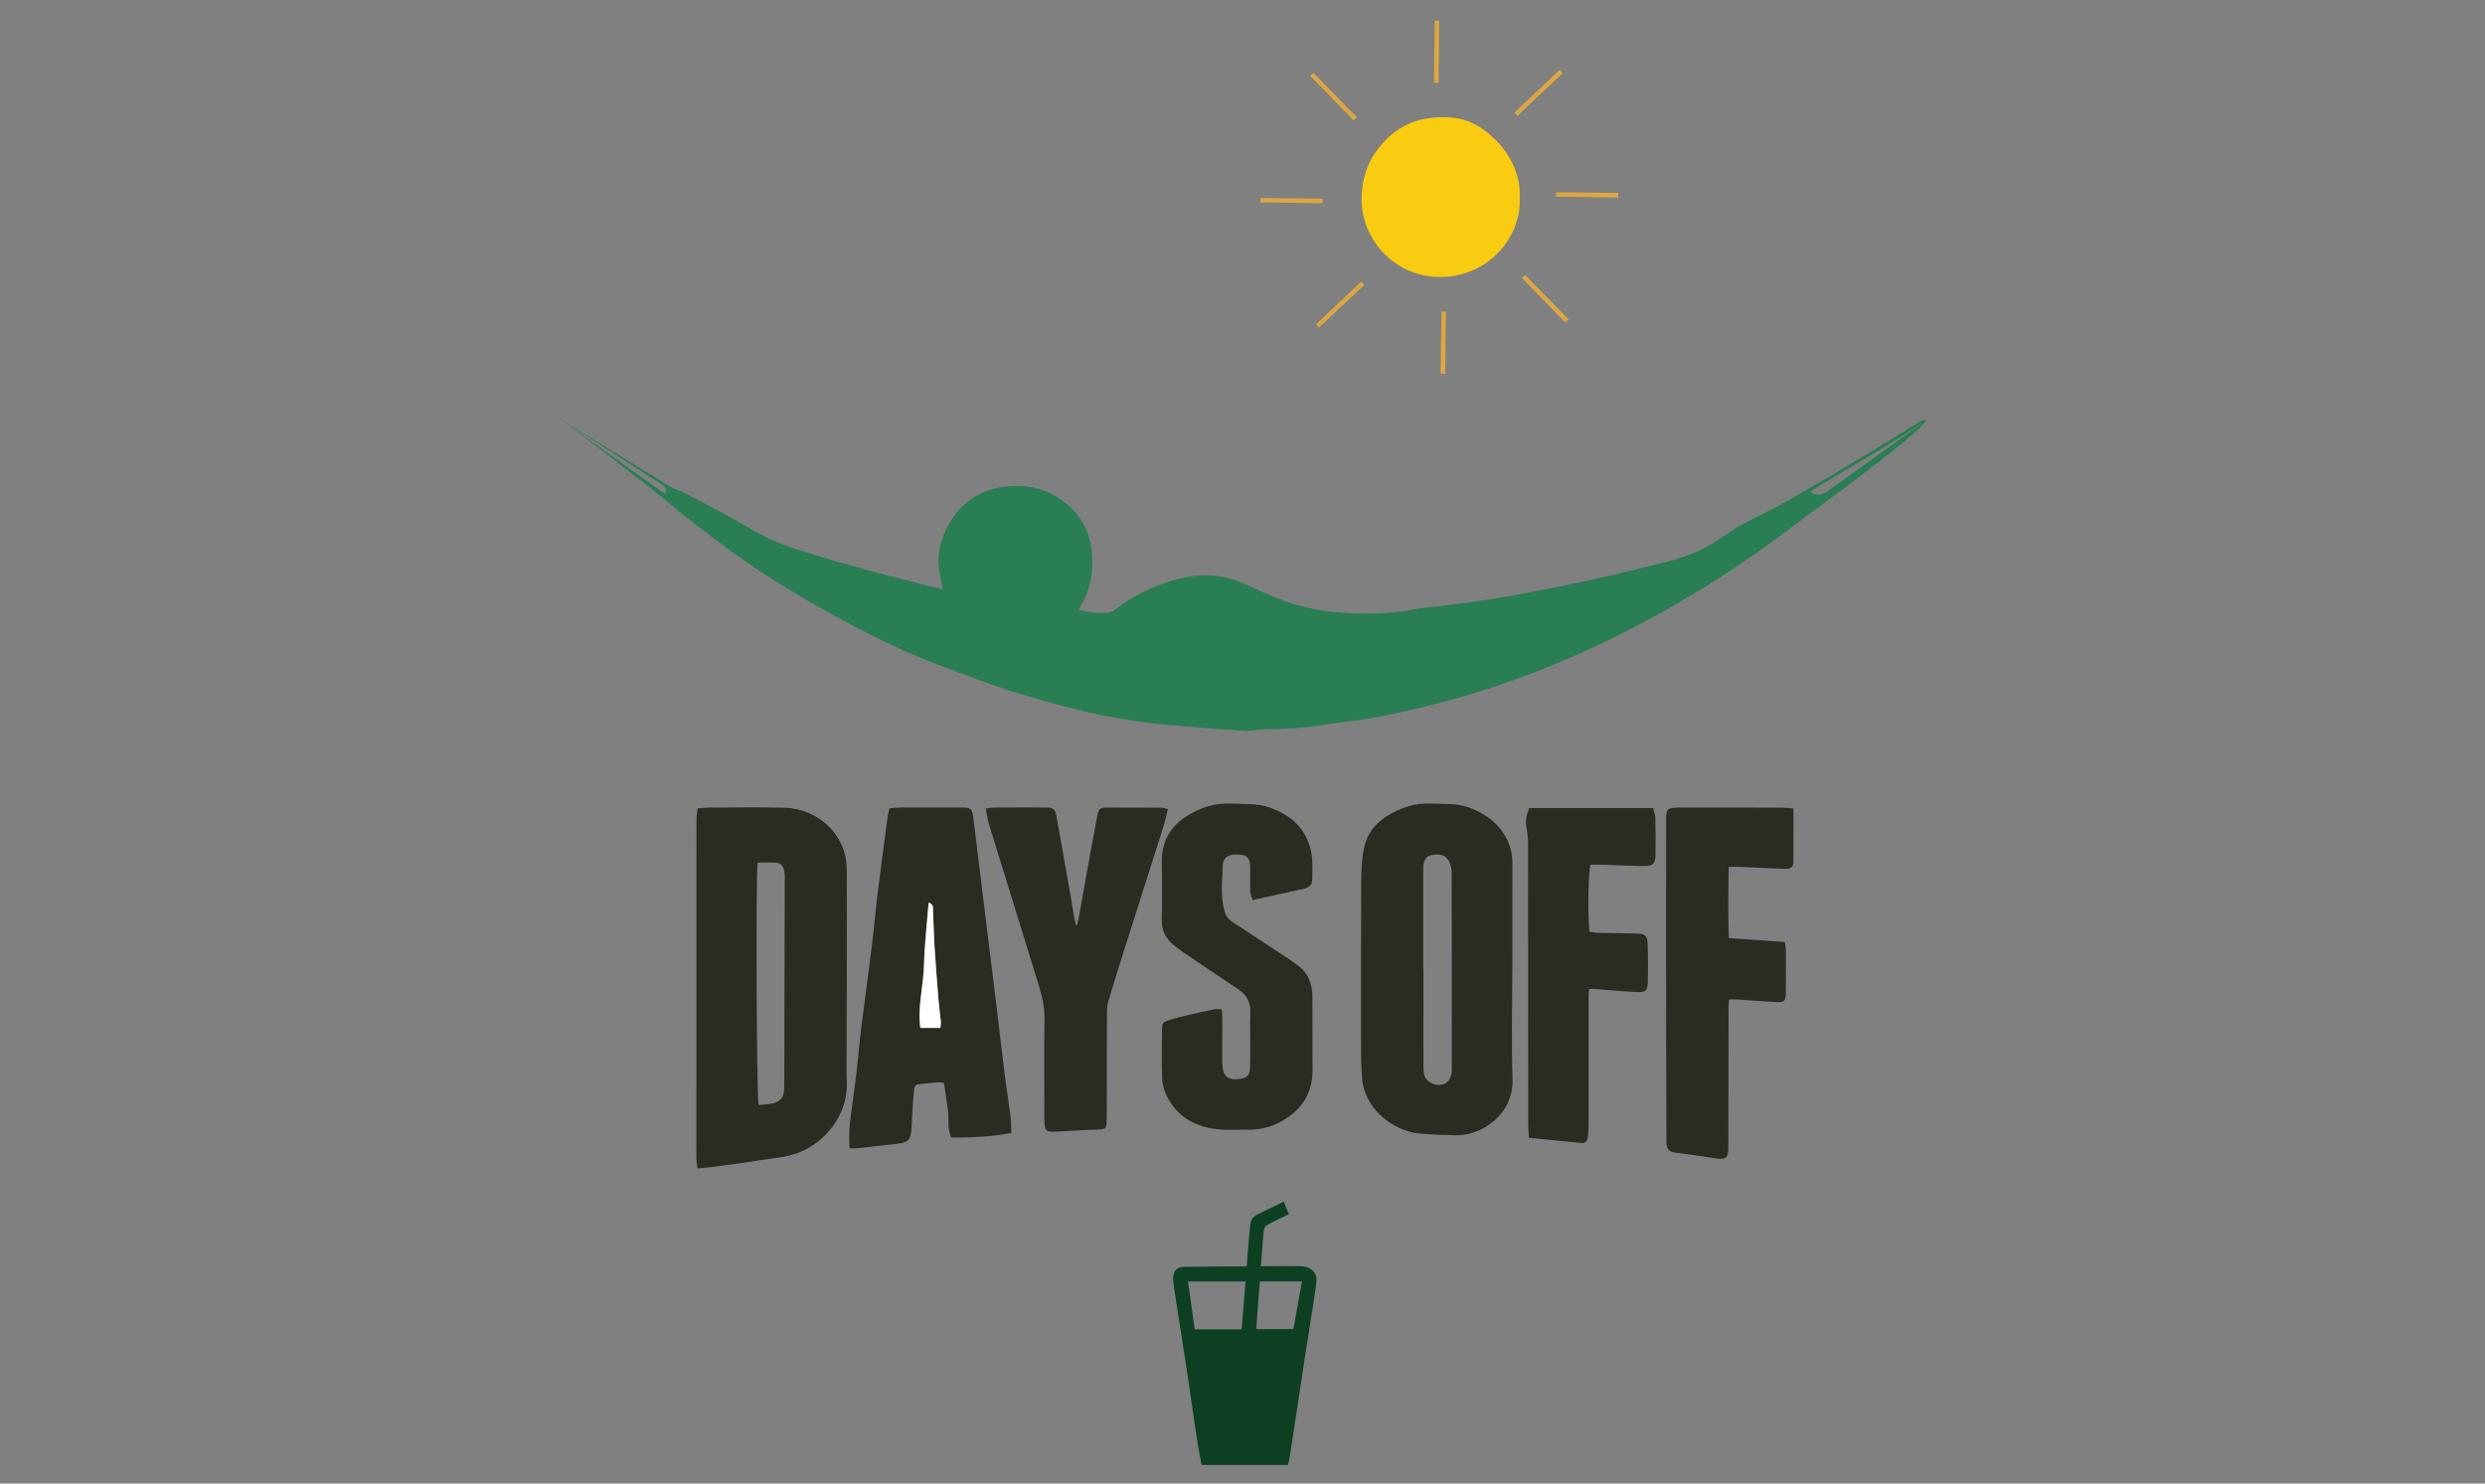 <?xml version="1.0" encoding="UTF-8"?>
<svg width="670px" height="400px" viewBox="0 0 670 400" version="1.1" xmlns="http://www.w3.org/2000/svg" xmlns:xlink="http://www.w3.org/1999/xlink">
    <rect x="0" y="0" width="670" height="400" fill="#808080" stroke="none"/>
    <title>icon-days-off</title>
    <g id="icon-days-off" stroke="none" stroke-width="1" fill="none" fill-rule="evenodd">
        <g id="Group-62" transform="translate(151, 5)">
            <path d="M332.717,136.641 C321.524,145.279 309.711,152.999 297.372,159.898 C279.997,169.613 261.83,177.503 242.689,183.009 C235.56,185.06 228.307,186.739 221.035,188.214 C215.609,189.315 210.043,189.705 204.573,190.616 C199.565,191.449 194.537,191.575 189.488,191.639 C187.882,191.66 186.265,192.162 184.676,192.063 C178.301,191.666 171.931,191.16 165.567,190.613 C162.083,190.313 158.593,189.982 155.143,189.429 C150.511,188.687 145.866,187.921 141.317,186.797 C134.609,185.14 127.915,183.362 121.337,181.256 C114.839,179.175 108.483,176.649 102.081,174.271 C91.785,170.447 82.035,165.444 72.446,160.153 C61.731,154.241 51.369,147.742 41.642,140.284 C37.774,137.319 33.784,134.482 30.155,131.244 C26.577,128.051 3.888,110.742 0.016,107.946 C-0.72,107.414 24.472,125.512 28.309,128.184 C29.032,126.529 28.077,126.076 27.223,125.507 C24.548,123.723 -0.684,107.513 0.016,107.946 C2.78,109.655 27.007,124.582 29.789,126.261 C30.797,126.87 32.024,127.104 33.08,127.648 C36.725,129.528 40.357,131.434 43.958,133.396 C48.09,135.648 52.103,138.137 56.322,140.207 C59.221,141.63 62.344,142.642 65.437,143.613 C70.818,145.301 76.232,146.892 81.671,148.383 C87.767,150.053 93.905,151.569 100.026,153.146 C100.977,153.391 101.935,153.606 103.151,153.898 C102.923,152.507 102.818,151.419 102.559,150.369 C101.293,145.24 102.412,140.487 104.992,136.064 C108.454,130.131 113.649,126.834 120.556,126.144 C126.089,125.59 131.094,126.751 135.571,130.065 C140.064,133.391 142.687,137.788 143.305,143.392 C143.885,148.65 143.269,153.637 140.392,158.202 C140.22,158.477 140.173,158.83 139.958,159.475 C142.709,160.06 145.397,160.561 148.057,160.146 C149.281,159.955 150.36,158.769 151.48,157.998 C155.968,154.906 160.891,152.703 166.105,151.244 C172.371,149.49 178.578,149.678 184.612,152.451 C188.187,154.093 191.779,155.73 195.469,157.082 C202.209,159.551 209.244,160.405 216.4,160.414 C220.768,160.419 225.105,160.304 229.424,159.433 C232.43,158.826 235.527,158.674 238.575,158.256 C244.161,157.491 249.77,156.84 255.317,155.847 C263.216,154.433 271.087,152.845 278.933,151.158 C284.867,149.883 290.736,148.31 296.646,146.922 C302.53,145.541 308.173,143.568 313.095,139.974 C318.597,135.955 324.938,133.484 330.8,130.136 C335.472,127.468 340.119,124.755 344.745,122.008 C349.59,119.13 354.403,116.198 359.218,113.27 C361.7,111.761 364.153,110.205 366.626,108.682 C367.11,108.385 367.629,108.144 368.426,108.272 C367.099,109.332 355.738,116.335 354.836,116.876 C350.241,119.635 345.616,122.345 341.015,125.096 C339.746,125.855 338.524,126.695 337.086,127.623 C338.774,128.767 340.095,128.425 341.404,127.682 C341.676,127.527 349.692,121.749 356.924,116.537 C362.827,112.282 368.208,108.405 368.426,108.272 C365.991,112.527 336.454,133.756 332.717,136.641 Z" id="Fill-4" fill="#2A7E54"></path>
            <path d="M53.538,292.949 C54.838,292.798 56.205,292.769 57.504,292.458 C59.513,291.977 60.358,290.739 60.43,288.559 C60.452,287.874 60.451,287.189 60.453,286.505 C60.497,268.785 60.542,251.065 60.58,233.346 C60.582,232.234 60.639,231.105 60.471,230.016 C60.279,228.778 59.682,227.671 58.234,227.596 C56.562,227.509 54.883,227.576 53.266,227.576 C52.747,231.721 52.986,291.024 53.538,292.949 M37.078,212.95 C38.308,212.871 39.315,212.753 40.322,212.752 C47.092,212.738 53.866,212.593 60.631,212.792 C69.39,213.05 77.248,219.886 77.299,229.324 C77.386,245.607 77.283,261.891 77.265,278.175 C77.261,281.003 77.179,283.836 77.307,286.659 C77.712,295.602 71.407,303.145 64.101,305.87 C60.919,307.056 57.597,307.22 54.329,307.765 C49.868,308.51 45.373,309.054 40.89,309.658 C39.716,309.816 38.53,309.878 37.048,310.011 C36.932,308.918 36.754,308.022 36.754,307.126 C36.746,276.87 36.753,246.614 36.776,216.359 C36.777,215.278 36.963,214.197 37.078,212.95" id="Fill-6" fill="#2A2B21"></path>
            <path d="M232.725,256.206 C232.741,256.206 232.756,256.206 232.772,256.206 C232.772,264.174 232.769,272.142 232.774,280.11 C232.775,281.395 232.733,282.688 232.868,283.961 C232.945,284.684 233.154,285.556 233.629,286.042 C234.823,287.261 236.366,287.844 238.087,287.353 C239.509,286.948 240.431,285.395 240.432,283.491 C240.442,265.842 240.445,248.193 240.41,230.543 C240.408,229.542 240.225,228.47 239.833,227.557 C239.019,225.667 237.508,225.099 235.105,225.533 C233.479,225.826 232.849,226.728 232.737,228.962 C232.707,229.56 232.726,230.161 232.726,230.761 C232.725,239.243 232.725,247.724 232.725,256.206 L232.725,256.206 Z M256.73,257.513 C256.73,267.025 256.48,276.545 256.801,286.045 C257.115,295.319 248.643,301.301 241.363,301.097 C238.038,301.004 234.701,300.931 231.397,300.586 C225.05,299.923 216.824,294.349 216.225,285.514 C216.08,283.379 215.972,281.237 215.97,279.098 C215.954,263.416 215.927,247.735 216.012,232.054 C216.028,229.08 216.206,226.035 216.878,223.155 C217.674,219.742 219.831,217.01 222.843,215.114 C226.464,212.835 230.359,211.475 234.734,211.676 C238.139,211.832 241.546,211.485 244.892,212.668 C249.358,214.247 252.894,216.816 255.166,221.031 C256.334,223.199 256.767,225.51 256.763,227.95 C256.747,237.804 256.756,247.659 256.756,257.513 L256.73,257.513 Z" id="Fill-8" fill="#2A2B21"></path>
            <path d="M102.547,272.15 C102.605,271.452 102.722,270.949 102.675,270.463 C102.487,268.508 102.199,266.562 102.039,264.605 C101.655,259.92 101.28,255.235 100.985,250.545 C100.775,247.212 100.711,243.871 100.558,240.535 C100.523,239.774 100.797,238.821 99.377,238.374 C98.928,244.115 98.266,249.672 98.123,255.241 C97.977,260.911 96.344,266.52 97.149,272.15 L102.547,272.15 Z M121.681,300.452 C116.224,301.551 110.9,301.708 105.459,301.708 C104.319,299.223 104.915,296.692 104.583,294.285 C104.257,291.92 103.902,289.559 103.53,286.995 C103.079,286.936 102.513,286.771 101.959,286.807 C100.511,286.901 99.07,287.102 97.623,287.225 C95.798,287.38 95.562,287.466 95.391,289.331 C95.093,292.57 94.927,295.821 94.75,299.07 C94.572,302.341 93.964,303.032 90.701,303.407 C87.136,303.817 83.569,304.215 80.001,304.596 C79.43,304.657 78.846,304.605 78.066,304.605 C77.864,301.676 77.976,298.885 78.357,296.091 C78.898,292.11 79.454,288.129 79.926,284.139 C80.399,280.147 80.717,276.136 81.211,272.147 C82.105,264.938 83.116,257.743 84.006,250.533 C84.592,245.779 84.998,241.004 85.582,236.25 C86.449,229.207 87.397,222.174 88.328,215.138 C88.416,214.472 88.628,213.821 88.831,212.952 C89.789,212.871 90.702,212.73 91.615,212.727 C97.184,212.703 102.753,212.697 108.322,212.716 C110.815,212.724 111.137,213.07 111.456,215.688 C112.565,224.771 113.674,233.853 114.791,242.935 C115.813,251.247 116.856,259.557 117.87,267.871 C118.564,273.556 119.192,279.25 119.91,284.933 C120.37,288.576 120.977,292.2 121.442,295.843 C121.624,297.266 121.598,298.715 121.681,300.452 L121.681,300.452 Z" id="Fill-10" fill="#2A2B21"></path>
            <path d="M178.426,267.122 C178.475,268.051 178.553,268.874 178.555,269.698 C178.564,273.126 178.549,276.554 178.544,279.981 C178.543,280.581 178.528,281.182 178.547,281.781 C178.653,285.152 179.939,286.291 183.208,285.923 C185.164,285.703 185.943,284.945 186.029,282.969 C186.111,281.087 186.084,279.2 186.087,277.315 C186.093,274.23 185.996,271.142 186.107,268.061 C186.205,265.321 185.22,263.303 182.921,261.784 C177.928,258.486 172.989,255.107 168.039,251.745 C167.121,251.121 166.218,250.464 165.368,249.752 C163.213,247.946 162.146,245.725 162.229,242.797 C162.377,237.574 162.279,232.344 162.253,227.117 C162.226,221.744 164.685,217.736 169.121,214.955 C172.658,212.737 176.516,211.471 180.799,211.669 C184.379,211.835 187.962,211.511 191.465,212.775 C197.203,214.847 201.215,218.521 202.493,224.57 C203.015,227.04 202.805,229.678 202.8,232.24 C202.797,233.632 201.817,234.353 200.522,234.639 C196.032,235.631 191.539,236.616 186.689,237.682 C186.478,236.84 186.118,236.003 186.084,235.152 C186.002,233.099 186.091,231.04 186.077,228.984 C186.061,226.431 185.329,225.568 183.11,225.403 C180.365,225.199 178.73,226.087 178.673,228.464 C178.575,232.543 177.998,236.663 179.172,240.719 C179.533,241.968 180.153,242.833 181.211,243.524 C186.514,246.987 191.797,250.478 197.082,253.967 C197.652,254.343 198.187,254.771 198.745,255.165 C201.743,257.284 202.823,260.329 202.843,263.833 C202.881,270.431 202.855,277.03 202.873,283.628 C202.89,290.149 199.623,294.625 194.062,297.573 C191.463,298.951 188.632,299.622 185.651,299.576 C183.167,299.539 180.673,299.713 178.199,299.549 C171.704,299.116 166.502,296.423 163.522,290.387 C162.824,288.974 162.386,287.301 162.329,285.729 C162.174,281.451 162.259,277.162 162.304,272.878 C162.327,270.739 162.407,270.621 164.459,269.974 C166.168,269.434 167.921,269.02 169.668,268.609 C171.911,268.083 174.163,267.591 176.422,267.138 C176.978,267.027 177.574,267.122 178.426,267.122" id="Fill-12" fill="#2A2B21"></path>
            <path d="M114.82,212.976 C115.809,212.87 116.471,212.74 117.134,212.737 C121.677,212.714 126.22,212.697 130.763,212.719 C133.16,212.731 133.505,213.131 133.911,215.463 C135.233,223.041 136.626,230.606 137.936,238.187 C138.307,240.333 138.488,242.511 139.218,244.713 C139.388,244.199 139.623,243.696 139.719,243.167 C140.805,237.188 141.861,231.202 142.944,225.222 C143.584,221.687 144.27,218.161 144.912,214.627 C145.119,213.488 145.59,212.734 146.897,212.74 C152.039,212.763 157.182,212.75 162.324,212.776 C162.731,212.778 163.137,212.985 163.877,213.189 C163.475,214.779 163.163,216.339 162.686,217.846 C159.125,229.108 155.521,240.357 151.951,251.616 C150.528,256.101 149.103,260.587 147.799,265.107 C147.451,266.315 147.461,267.651 147.455,268.93 C147.416,277.503 147.418,286.076 147.405,294.65 C147.403,295.507 147.416,296.365 147.385,297.221 C147.309,299.316 147.137,299.473 144.946,299.557 C144.261,299.583 143.574,299.579 142.89,299.616 C139.651,299.79 136.414,300.02 133.174,300.139 C131.137,300.213 130.785,299.839 130.61,297.849 C130.558,297.253 130.58,296.649 130.579,296.049 C130.572,287.305 130.464,278.558 130.614,269.816 C130.668,266.653 130,263.712 129.098,260.769 C126.439,252.095 123.751,243.429 121.07,234.761 C119.223,228.79 117.343,222.83 115.536,216.848 C115.175,215.656 115.073,214.386 114.82,212.976" id="Fill-14" fill="#2A2B21"></path>
            <path d="M332.541,212.972 C332.541,218.01 332.545,222.717 332.539,227.423 C332.538,228.749 331.64,229.303 330.533,229.27 C326.355,229.144 322.18,228.901 318.003,228.718 C317.159,228.681 316.312,228.712 315.106,228.712 C314.992,235.105 314.862,241.378 315.126,247.952 C320.251,248.303 325.168,248.641 330.213,248.987 C330.324,249.801 330.488,250.455 330.491,251.11 C330.513,254.968 330.517,258.826 330.488,262.684 C330.471,264.86 330.097,265.288 327.936,265.188 C324.442,265.028 320.956,264.718 317.465,264.489 C316.79,264.445 316.11,264.483 315.193,264.483 C315.141,265.227 315.047,265.963 315.045,266.699 C315.022,278.787 315.01,290.875 314.995,302.963 C314.995,303.563 315.011,304.163 314.996,304.763 C314.933,307.208 314.219,307.729 311.779,307.347 C308.246,306.794 304.705,306.274 301.155,305.841 C298.918,305.568 298.309,305.043 298.302,302.799 C298.261,290.54 298.217,278.282 298.205,266.023 C298.19,249.906 298.176,233.789 298.22,217.672 C298.233,212.758 297.812,212.735 303.178,212.732 C311.836,212.726 320.493,212.735 329.15,212.756 C330.159,212.759 331.168,212.881 332.541,212.972" id="Fill-16" fill="#2A2B21"></path>
            <path d="M261.35,212.86 L294.711,212.86 C294.936,213.847 295.289,214.724 295.311,215.609 C295.389,218.863 295.405,222.12 295.352,225.375 C295.311,227.914 294.672,228.541 292.071,228.506 C288.653,228.46 285.237,228.264 281.819,228.16 C280.467,228.119 279.114,228.154 277.839,228.154 C277.207,230.121 277.032,242.105 277.544,246.221 C278.366,246.317 279.26,246.492 280.158,246.515 C283.497,246.604 286.838,246.621 290.178,246.709 C292.64,246.774 293.192,247.276 293.257,249.759 C293.343,253.013 293.353,256.271 293.296,259.526 C293.251,262.05 292.71,262.623 290.232,262.495 C286.399,262.299 282.575,261.915 278.747,261.622 C278.414,261.597 278.074,261.658 277.456,261.696 C277.401,262.444 277.302,263.169 277.302,263.893 C277.299,275.288 277.315,286.684 277.307,298.079 C277.306,299.275 277.246,300.478 277.102,301.665 C276.97,302.759 276.318,303.307 275.143,303.167 C273.465,302.966 271.78,302.811 270.097,302.646 C267.22,302.364 264.342,302.09 261.254,301.792 C261.162,300.438 261.024,299.358 261.024,298.277 C261.011,272.916 261.02,247.555 260.993,222.194 C260.991,220.757 260.774,219.309 260.539,217.886 C260.248,216.126 260.59,214.519 261.35,212.86" id="Fill-18" fill="#2A2B21"></path>
            <path d="M188.671,340.497 L187.696,353.345 L197.73,353.345 L200.035,340.497 L188.671,340.497 Z M184.83,340.531 L169.314,340.531 L171.121,353.426 L183.761,353.426 C184.002,350.613 184.358,346.315 184.83,340.531 Z M196.504,322.392 C194.567,323.281 192.938,324.072 191.618,324.768 C189.639,325.81 189.978,325.727 189.639,327.64 C189.436,329.986 189.21,332.902 188.961,336.39 C194.197,336.346 197.814,336.35 199.812,336.399 C202.216,336.459 204.149,338.023 203.941,340.372 C203.647,343.689 203.139,345.964 202.656,349.262 C202.097,353.068 201.452,356.861 200.868,360.664 C199.987,366.408 199.126,372.156 198.257,377.903 C197.758,381.199 197.269,384.497 196.752,387.79 C196.638,388.519 196.425,389.232 196.247,390 L172.968,390 C172.572,387.829 172.123,385.681 171.795,383.514 C170.771,376.755 169.803,369.987 168.796,363.225 C167.802,356.55 166.317,347.529 165.362,340.848 C165.086,338.92 165.362,336.64 168.213,336.582 C172.238,336.501 183.904,336.447 185.119,336.447 C185.454,332.762 185.648,329.185 186.023,325.765 C186.217,323.995 186.527,323.162 188.125,322.392 C189.191,321.879 191.518,320.746 195.106,318.994 L196.504,322.392 Z" id="Fill-20" fill="#0D4023"></path>
            <path d="M236.614,69.677 C224.783,69.343 215.881,59.356 216.114,48.303 C216.235,42.557 218.072,37.613 222.004,33.399 C226.182,28.922 230.805,26.785 237.391,26.606 C243.977,26.426 247.961,28.602 252.077,32.58 C256.326,36.685 259.08,42.469 258.742,48.413 C259.217,59.203 249.907,70.052 236.614,69.677 Z" id="Fill-22" fill="#F9CB11"></path>
            <path d="M202.264,15.445 L203.137,14.648 L214.832,26.596 C214.261,27.195 213.976,27.494 213.976,27.494 C212.205,25.669 208.301,21.652 202.264,15.445 Z" id="f9cb11" fill="#DCA743"></path>
            <path d="M259.351,69.96 L260.223,69.163 L271.919,81.111 C271.348,81.71 271.062,82.009 271.062,82.009 C269.291,80.184 265.387,76.167 259.351,69.96 Z" id="f9cb11" fill="#DCA743"></path>
            <path d="M190.95,43.474 L191.822,42.677 L203.518,54.625 C202.947,55.224 202.661,55.523 202.661,55.523 C200.89,53.698 196.986,49.681 190.95,43.474 Z" id="f9cb11" fill="#DCA743" transform="translate(197.234, 49.1) rotate(-45) translate(-197.234, -49.1) "></path>
            <path d="M204.064,71.503 L204.937,70.706 L216.632,82.654 C216.061,83.253 215.776,83.552 215.776,83.552 C214.005,81.727 210.101,77.71 204.064,71.503 Z" id="f9cb11" fill="#DCA743" transform="translate(210.348, 77.129) rotate(-89) translate(-210.348, -77.129) "></path>
            <path d="M257.551,14.416 L258.423,13.62 L270.119,25.567 C269.548,26.166 269.262,26.465 269.262,26.465 C267.491,24.64 263.587,20.624 257.551,14.416 Z" id="f9cb11" fill="#DCA743" transform="translate(263.835, 20.042) rotate(-89) translate(-263.835, -20.042) "></path>
            <path d="M231.836,81.789 L232.709,80.992 L244.404,92.94 C243.833,93.538 243.548,93.838 243.548,93.838 C241.777,92.013 237.873,87.996 231.836,81.789 Z" id="f9cb11" fill="#DCA743" transform="translate(238.12, 87.415) rotate(45) translate(-238.12, -87.415) "></path>
            <path d="M230.036,3.359 L230.908,2.562 L242.604,14.51 C242.033,15.109 241.747,15.408 241.747,15.408 C239.977,13.583 236.073,9.566 230.036,3.359 Z" id="f9cb11" fill="#DCA743" transform="translate(236.32, 8.985) rotate(45) translate(-236.32, -8.985) "></path>
            <path d="M270.665,41.931 L271.538,41.134 L283.233,53.082 C282.662,53.681 282.377,53.98 282.377,53.98 C280.606,52.155 276.702,48.138 270.665,41.931 Z" id="f9cb11" fill="#DCA743" transform="translate(276.949, 47.557) rotate(-45) translate(-276.949, -47.557) "></path>
            <path d="M102.547,272.15 L97.149,272.15 C96.344,266.52 97.977,260.911 98.123,255.241 C98.266,249.672 98.928,244.115 99.377,238.374 C100.797,238.821 100.523,239.774 100.558,240.535 C100.711,243.871 100.775,247.212 100.985,250.545 C101.28,255.235 101.655,259.92 102.039,264.605 C102.199,266.562 102.487,268.508 102.675,270.463 C102.722,270.949 102.605,271.452 102.547,272.15" id="Fill-56" fill="#FFFFFF"></path>
        </g>
    </g>
</svg>